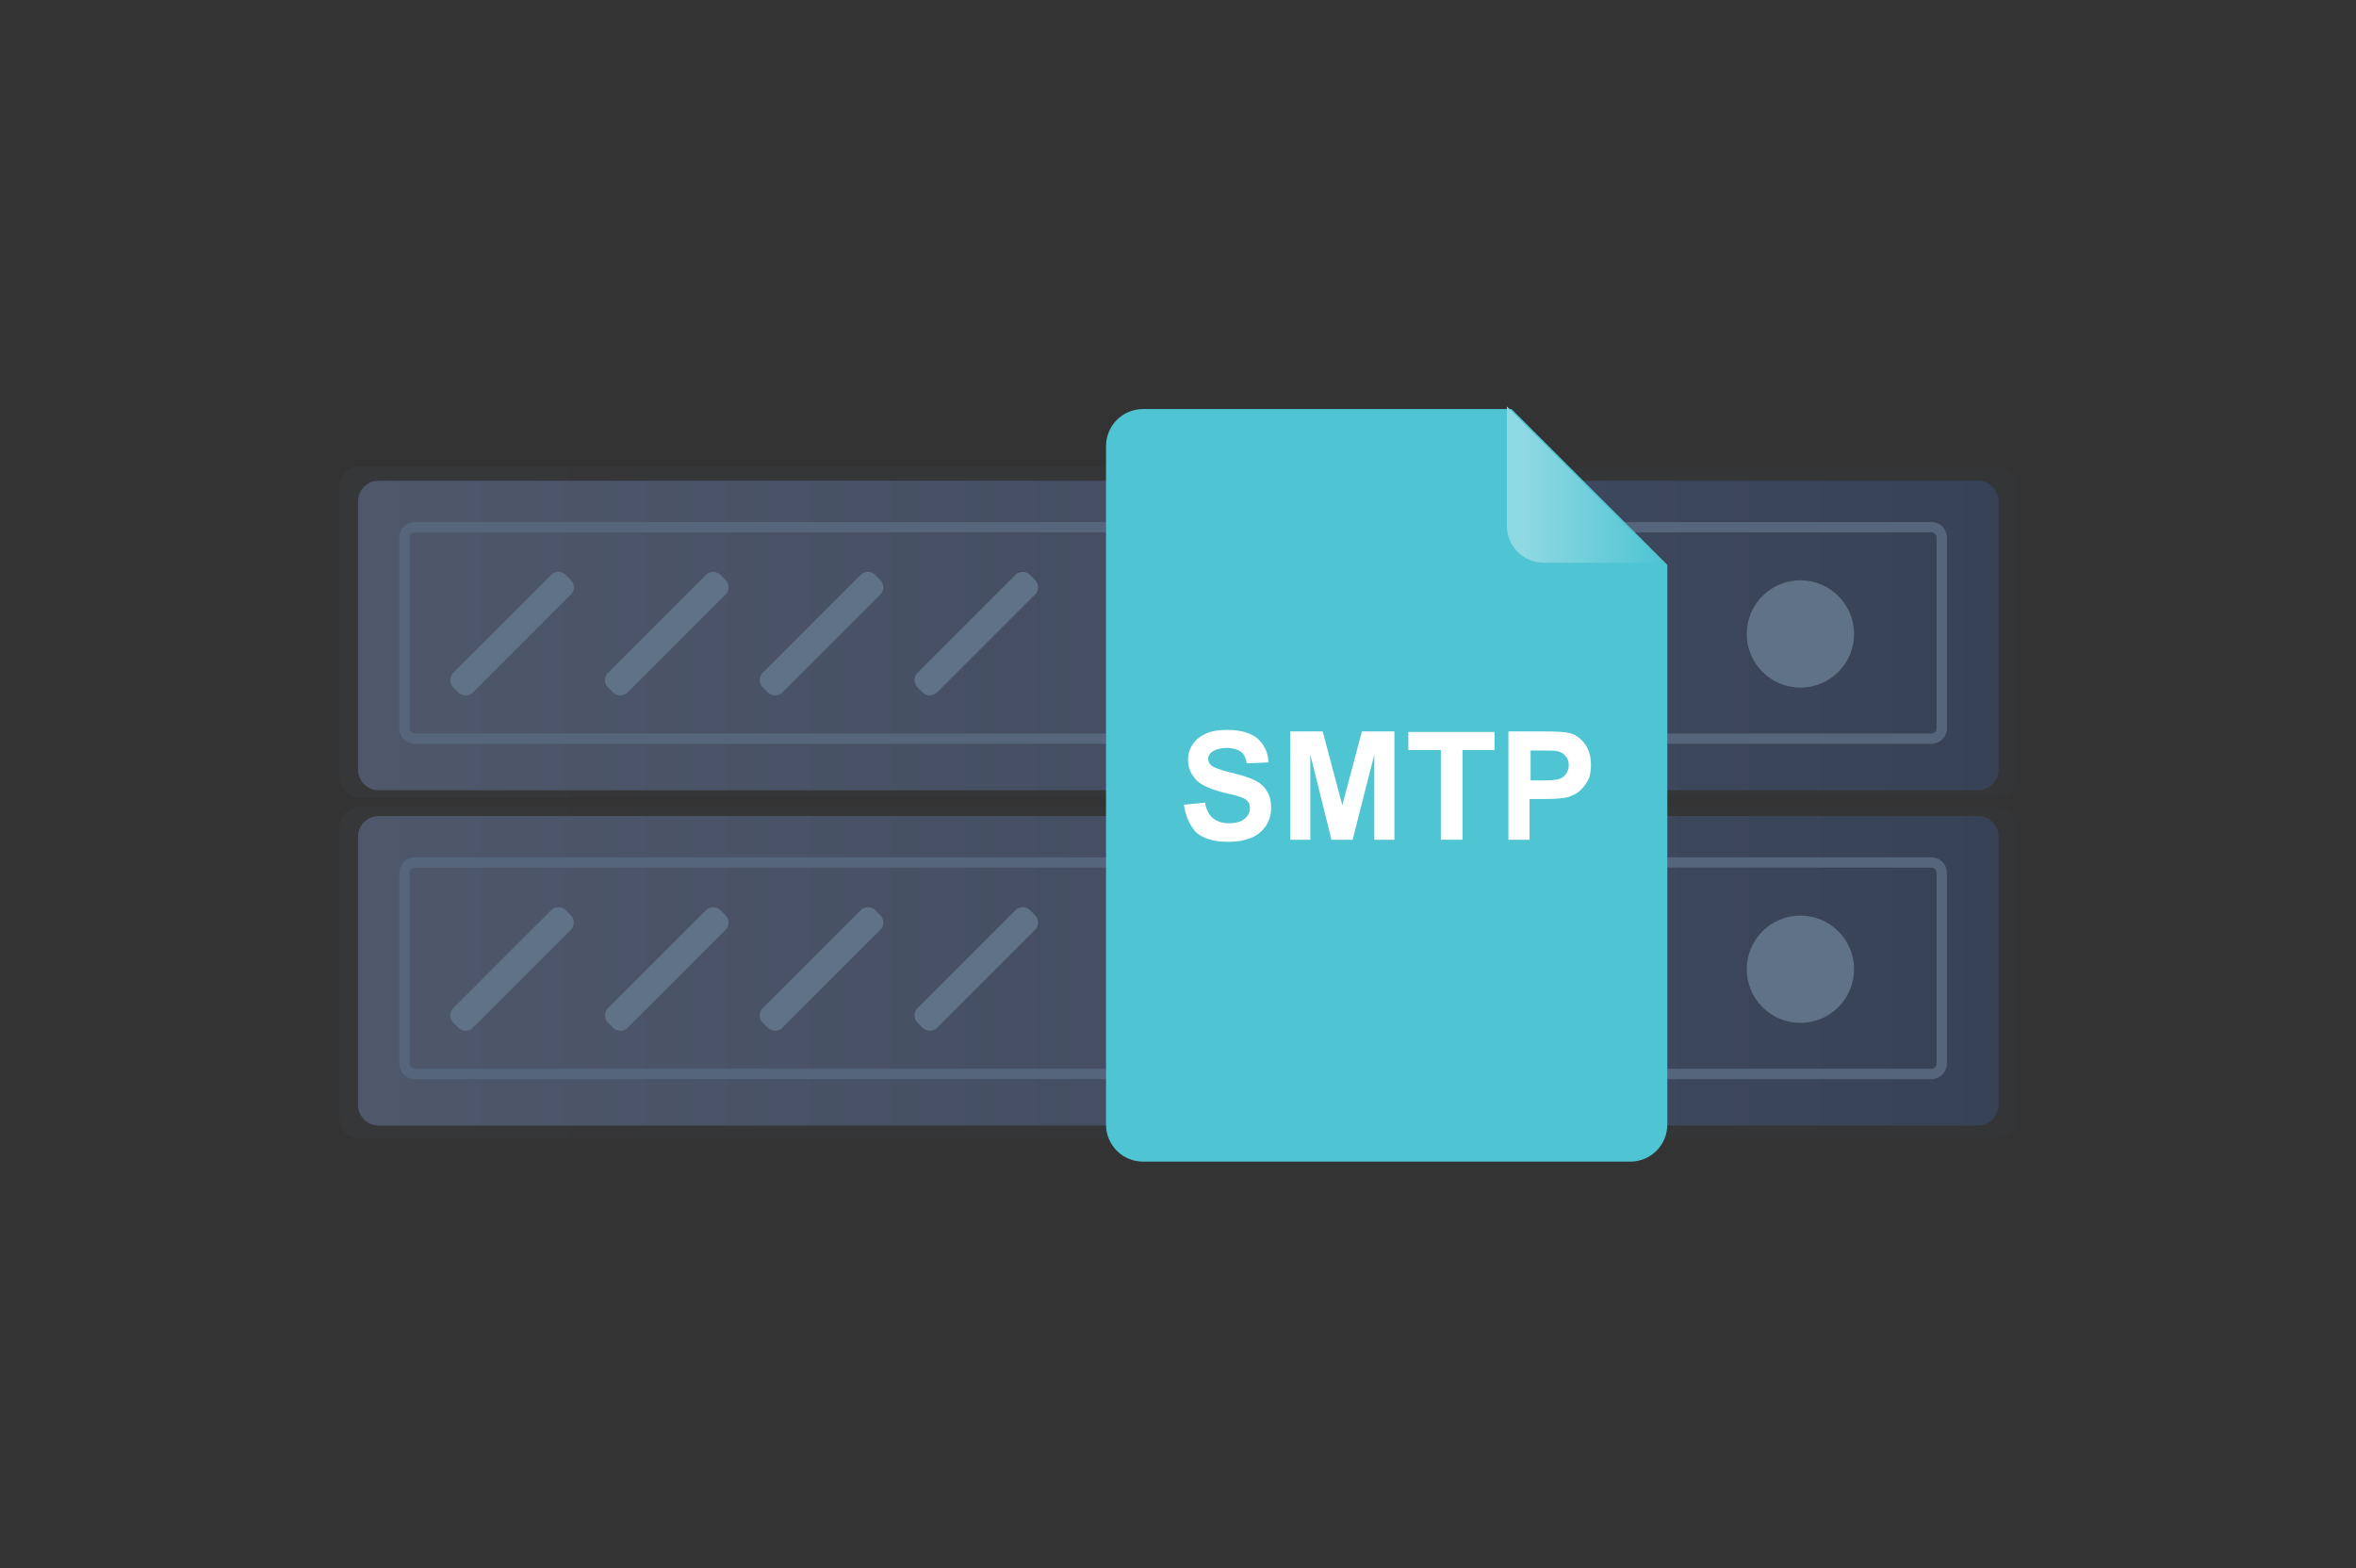 <?xml version="1.0" encoding="UTF-8"?> <!-- Generator: Adobe Illustrator 21.0.2, SVG Export Plug-In . SVG Version: 6.00 Build 0) --> <svg xmlns="http://www.w3.org/2000/svg" xmlns:xlink="http://www.w3.org/1999/xlink" id="Layer_1" x="0px" y="0px" viewBox="0 0 456.7 304" style="enable-background:new 0 0 456.7 304;" xml:space="preserve"><rect x="0" y="0" width="456.7" height="304" fill="#333333" stroke="none"/> <style type="text/css"> .st0{opacity:0.1;fill:url(#SVGID_1_);enable-background:new ;} .st1{opacity:0.1;fill:url(#SVGID_2_);enable-background:new ;} .st2{fill:url(#SVGID_3_);} .st3{fill:none;stroke:#55657C;stroke-width:2;stroke-miterlimit:10;} .st4{fill:#607287;} .st5{fill:url(#SVGID_4_);} .st6{fill:#FFFFFF;} .st7{fill:#4FC4D3;} .st8{enable-background:new ;} .st9{fill:url(#SVGID_5_);} </style> <linearGradient id="SVGID_1_" gradientUnits="userSpaceOnUse" x1="65.8" y1="181.39" x2="390.8" y2="181.39" gradientTransform="matrix(1 0 0 -1 0 303.94)"> <stop offset="0" style="stop-color:#4F586B"></stop> <stop offset="1" style="stop-color:#384257"></stop> </linearGradient> <path class="st0" d="M386.8,154.7h-317c-2.2,0-4-1.8-4-4V94.4c0-2.2,1.8-4,4-4h317c2.2,0,4,1.8,4,4v56.3 C390.8,152.9,389,154.7,386.8,154.7z"></path> <linearGradient id="SVGID_2_" gradientUnits="userSpaceOnUse" x1="65.8" y1="115.39" x2="390.8" y2="115.39" gradientTransform="matrix(1 0 0 -1 0 303.94)"> <stop offset="0" style="stop-color:#4F586B"></stop> <stop offset="1" style="stop-color:#384257"></stop> </linearGradient> <path class="st1" d="M386.8,220.7h-317c-2.2,0-4-1.8-4-4v-56.3c0-2.2,1.8-4,4-4h317c2.2,0,4,1.8,4,4v56.3 C390.8,218.9,389,220.7,386.8,220.7z"></path> <linearGradient id="SVGID_3_" gradientUnits="userSpaceOnUse" x1="69.4" y1="180.74" x2="387.4" y2="180.74" gradientTransform="matrix(1 0 0 -1 0 303.94)"> <stop offset="0" style="stop-color:#4F586B"></stop> <stop offset="1" style="stop-color:#384257"></stop> </linearGradient> <path class="st2" d="M383.4,153.2h-310c-2.2,0-4-1.8-4-4v-52c0-2.2,1.8-4,4-4h310c2.2,0,4,1.8,4,4v52 C387.4,151.4,385.6,153.2,383.4,153.2z"></path> <path class="st3" d="M374.4,143.2h-294c-1.1,0-2-0.9-2-2v-37c0-1.1,0.9-2,2-2h294c1.1,0,2,0.9,2,2v37 C376.4,142.3,375.5,143.2,374.4,143.2z"></path> <circle class="st4" cx="349" cy="122.9" r="10.4"></circle> <path class="st4" d="M178.9,134.3l-1.1-1.1c-0.7-0.7-0.7-2,0-2.7l19.1-19.1c0.7-0.7,2-0.7,2.7,0l1.1,1.1c0.7,0.7,0.7,2,0,2.7 l-19.1,19.1C180.9,135,179.7,135,178.9,134.3z"></path> <path class="st4" d="M148.9,134.3l-1.1-1.1c-0.7-0.7-0.7-2,0-2.7l19.1-19.1c0.7-0.7,2-0.7,2.7,0l1.1,1.1c0.7,0.7,0.7,2,0,2.7 l-19.1,19.1C150.9,135,149.7,135,148.9,134.3z"></path> <path class="st4" d="M118.9,134.3l-1.1-1.1c-0.7-0.7-0.7-2,0-2.7l19.1-19.1c0.7-0.7,2-0.7,2.7,0l1.1,1.1c0.7,0.7,0.7,2,0,2.7 l-19.1,19.1C120.9,135,119.7,135,118.9,134.3z"></path> <path class="st4" d="M88.9,134.3l-1.1-1.1c-0.7-0.7-0.7-2,0-2.7l19.1-19.1c0.7-0.7,2-0.7,2.7,0l1.1,1.1c0.7,0.7,0.7,2,0,2.7 l-19.1,19.1C90.9,135,89.7,135,88.9,134.3z"></path> <linearGradient id="SVGID_4_" gradientUnits="userSpaceOnUse" x1="69.4" y1="115.74" x2="387.4" y2="115.74" gradientTransform="matrix(1 0 0 -1 0 303.94)"> <stop offset="0" style="stop-color:#4F586B"></stop> <stop offset="1" style="stop-color:#384257"></stop> </linearGradient> <path class="st5" d="M383.4,218.2h-310c-2.2,0-4-1.8-4-4v-52c0-2.2,1.8-4,4-4h310c2.2,0,4,1.8,4,4v52 C387.4,216.4,385.6,218.2,383.4,218.2z"></path> <path class="st3" d="M374.4,208.2h-294c-1.1,0-2-0.9-2-2v-37c0-1.1,0.9-2,2-2h294c1.1,0,2,0.9,2,2v37 C376.4,207.3,375.5,208.2,374.4,208.2z"></path> <circle class="st4" cx="349" cy="187.9" r="10.4"></circle> <path class="st4" d="M178.9,199.3l-1.1-1.1c-0.7-0.7-0.7-2,0-2.7l19.1-19.1c0.7-0.7,2-0.7,2.7,0l1.1,1.1c0.7,0.7,0.7,2,0,2.7 l-19.1,19.1C180.9,200,179.7,200,178.9,199.3z"></path> <path class="st4" d="M148.9,199.3l-1.1-1.1c-0.7-0.7-0.7-2,0-2.7l19.1-19.1c0.7-0.7,2-0.7,2.7,0l1.1,1.1c0.7,0.7,0.7,2,0,2.7 l-19.1,19.1C150.9,200,149.7,200,148.9,199.3z"></path> <path class="st4" d="M118.9,199.3l-1.1-1.1c-0.7-0.7-0.7-2,0-2.7l19.1-19.1c0.7-0.7,2-0.7,2.7,0l1.1,1.1c0.7,0.7,0.7,2,0,2.7 l-19.1,19.1C120.9,200,119.7,200,118.9,199.3z"></path> <path class="st4" d="M88.9,199.3l-1.1-1.1c-0.7-0.7-0.7-2,0-2.7l19.1-19.1c0.7-0.7,2-0.7,2.7,0l1.1,1.1c0.7,0.7,0.7,2,0,2.7 l-19.1,19.1C90.9,200,89.7,200,88.9,199.3z"></path> <path class="st6" d="M220.4,164.8l-1.1-1.1c-0.8-0.8-0.8-2.1,0-2.8l19.9-19.9c0.8-0.8,2.1-0.8,2.8,0l1.1,1.1c0.8,0.8,0.8,2.1,0,2.8 l-19.9,19.9C222.4,165.5,221.1,165.5,220.4,164.8z"></path> <path class="st6" d="M262.2,164.8l-1.1-1.1c-0.8-0.8-0.8-2.1,0-2.8L281,141c0.8-0.8,2.1-0.8,2.8,0l1.1,1.1c0.8,0.8,0.8,2.1,0,2.8 L265,164.8C264.2,165.5,263,165.5,262.2,164.8z"></path> <path class="st7" d="M293,79.3h-71.4c-4,0-7.2,3.2-7.2,7.2V218c0,4,3.2,7.2,7.2,7.2H316c4,0,7.2-3.2,7.2-7.2V109.5L293,79.3z"></path> <g class="st8"> <path class="st6" d="M229.5,156l4.1-0.4c0.2,1.4,0.8,2.4,1.5,3s1.8,1,3.1,1c1.4,0,2.4-0.3,3.1-0.9c0.7-0.6,1-1.3,1-2 c0-0.5-0.1-0.9-0.4-1.3s-0.8-0.7-1.5-0.9c-0.5-0.2-1.6-0.5-3.4-0.9c-2.3-0.6-3.9-1.3-4.8-2.1c-1.3-1.2-1.9-2.6-1.9-4.2 c0-1.1,0.3-2.1,0.9-3s1.5-1.6,2.6-2.1c1.1-0.5,2.5-0.7,4.1-0.7c2.6,0,4.6,0.6,5.9,1.7c1.3,1.2,2,2.7,2.1,4.6l-4.2,0.2 c-0.2-1.1-0.6-1.9-1.2-2.3s-1.5-0.7-2.7-0.7c-1.2,0-2.2,0.3-2.9,0.8c-0.4,0.3-0.7,0.8-0.7,1.3c0,0.5,0.2,0.9,0.6,1.3 c0.5,0.4,1.8,0.9,3.9,1.4c2.1,0.5,3.6,1,4.6,1.5c1,0.5,1.8,1.2,2.3,2.1c0.6,0.9,0.8,2,0.8,3.3c0,1.2-0.3,2.3-1,3.4 c-0.7,1-1.6,1.8-2.8,2.3c-1.2,0.5-2.7,0.8-4.6,0.8c-2.7,0-4.7-0.6-6.1-1.8C230.7,160.1,229.8,158.3,229.5,156z"></path> <path class="st6" d="M250.1,162.8v-21h6.3l3.8,14.3l3.8-14.3h6.3v21h-3.9v-16.5l-4.2,16.5h-4.1l-4.1-16.5v16.5H250.1z"></path> <path class="st6" d="M279.3,162.8v-17.4H273v-3.5h16.7v3.5h-6.2v17.4H279.3z"></path> <path class="st6" d="M292.4,162.8v-21h6.8c2.6,0,4.3,0.1,5,0.3c1.2,0.3,2.2,1,3,2.1c0.8,1.1,1.2,2.4,1.2,4.1c0,1.3-0.2,2.4-0.7,3.2 s-1.1,1.6-1.8,2.1s-1.5,0.8-2.2,1c-1,0.2-2.5,0.3-4.4,0.3h-2.8v7.9H292.4z M296.7,145.4v5.9h2.3c1.7,0,2.8-0.1,3.3-0.3 c0.6-0.2,1-0.6,1.3-1c0.3-0.5,0.5-1,0.5-1.6c0-0.8-0.2-1.4-0.7-1.9c-0.4-0.5-1-0.8-1.7-0.9c-0.5-0.1-1.5-0.1-3-0.1H296.7z"></path> </g> <linearGradient id="SVGID_5_" gradientUnits="userSpaceOnUse" x1="292.1" y1="209.99" x2="322.352" y2="209.99" gradientTransform="matrix(1 0 0 -1 0 303.94)"> <stop offset="9.189190e-02" style="stop-color:#8FD9E3"></stop> <stop offset="1" style="stop-color:#4FC4D3"></stop> </linearGradient> <path class="st9" d="M299.3,109.1h23.1l-30.3-30.3V102C292.1,105.9,295.3,109.1,299.3,109.1z"></path> </svg> 